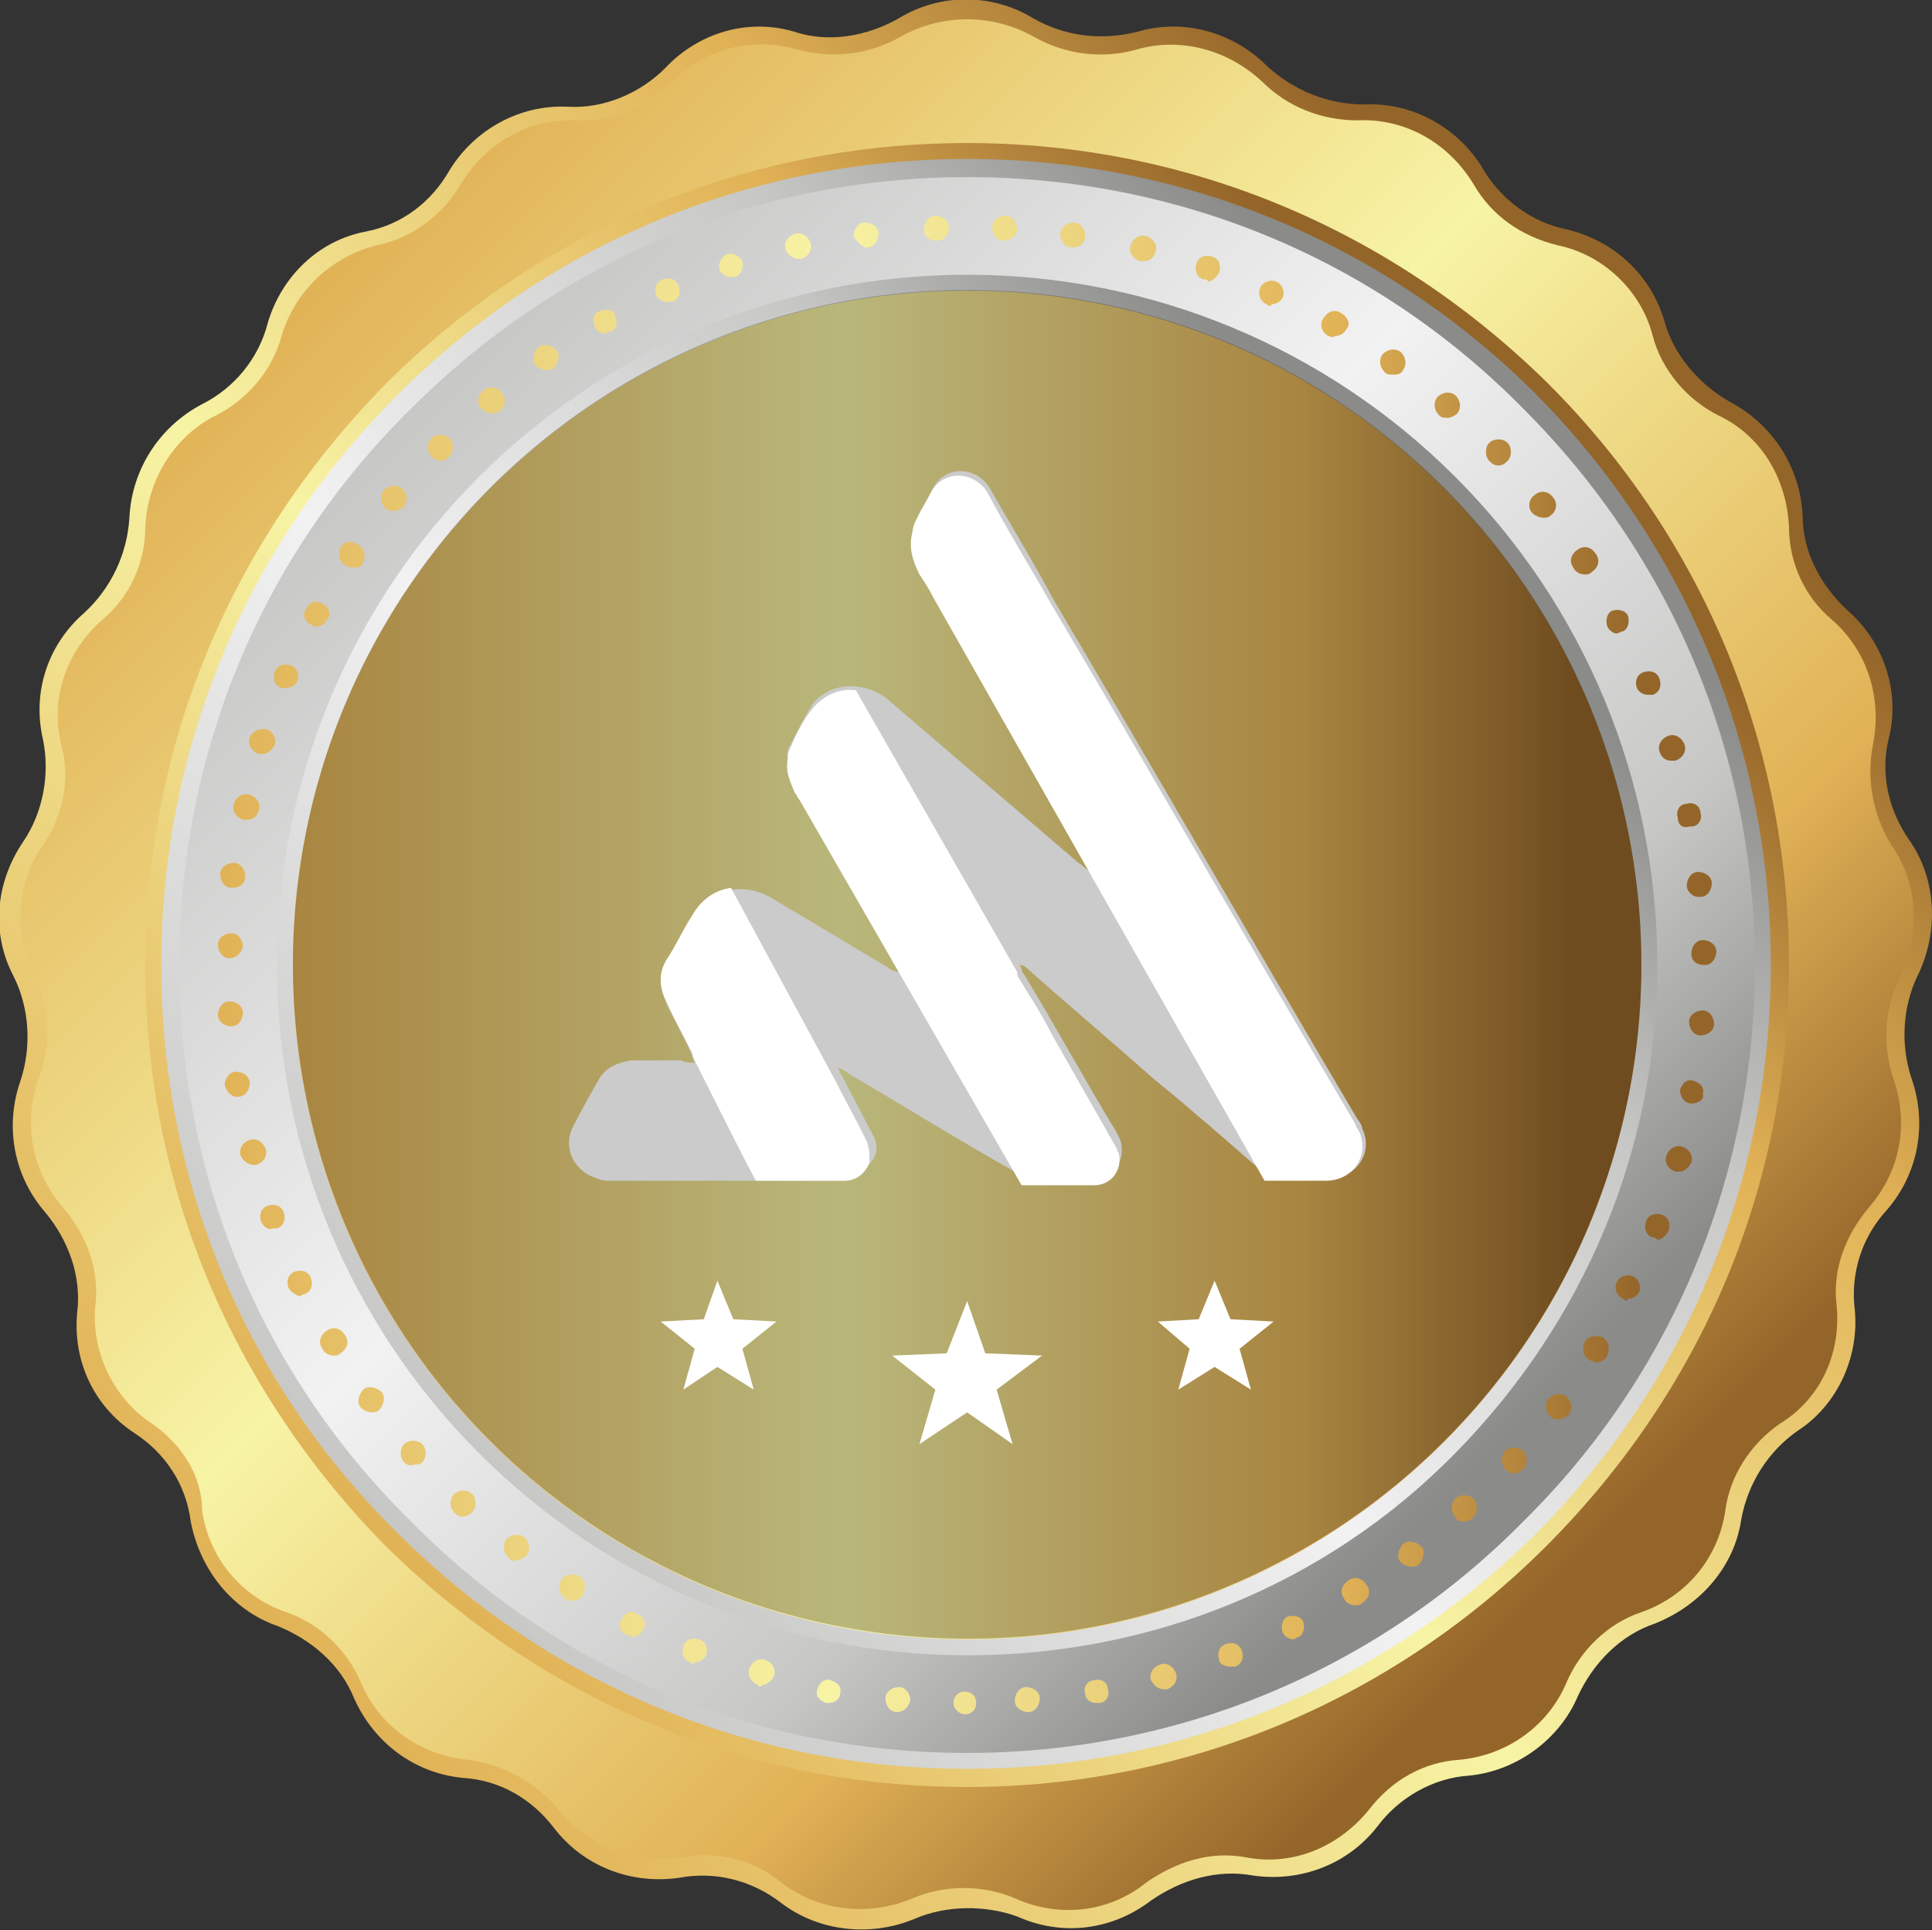 <?xml version="1.0" encoding="UTF-8"?>
<svg xmlns="http://www.w3.org/2000/svg" xmlns:xlink="http://www.w3.org/1999/xlink" version="1.1" id="Layer_1" x="0px" y="0px" viewBox="0 0 85.1 85" style="enable-background:new 0 0 85.1 85;" xml:space="preserve">
<rect x="0" y="0" width="85.1" height="85" fill="#333333" stroke="none"/>
<style type="text/css">
	.st0{fill:url(#SVGID_1_);}
	.st1{fill:url(#SVGID_00000105385565874187777030000006751767100109312675_);}
	.st2{fill:url(#SVGID_00000041274909285484502530000007315983804144530099_);}
	.st3{fill:url(#SVGID_00000164472027513014340880000001293309786245079719_);}
	.st4{fill:url(#SVGID_00000008864602588504671020000005365866652965118650_);}
	.st5{fill:url(#SVGID_00000039824819840415804400000000840977220467197322_);}
	.st6{fill:url(#SVGID_00000127746981875384501620000015980925355886545854_);}
	.st7{opacity:0.25;}
	.st8{fill:url(#SVGID_00000162326711196948873030000014042654902075186364_);}
	.st9{fill:#FFFFFF;}
	.st10{fill:#CBCBCB;}
</style>
<g>
	<linearGradient id="SVGID_1_" gradientUnits="userSpaceOnUse" x1="12.48" y1="72.622" x2="72.652" y2="12.45">
		<stop offset="0" style="stop-color:#E1B256"></stop>
		<stop offset="0.408" style="stop-color:#F7F4A5"></stop>
		<stop offset="0.748" style="stop-color:#E1B256"></stop>
		<stop offset="0.952" style="stop-color:#946529"></stop>
	</linearGradient>
	<path class="st0" d="M40.3,84.5L40.3,84.5c-1.9,0.8-4.2,0.6-5.9-0.7h0c-1.3-1-2.9-1.4-4.5-1.1h0c-2.1,0.3-4.2-0.5-5.5-2.2l0,0   c-1-1.3-2.4-2.1-4-2.2l0,0c-2.1-0.2-3.9-1.5-4.8-3.5l0,0c-0.6-1.5-1.9-2.6-3.4-3.2l0,0c-2-0.7-3.4-2.5-3.8-4.6l0,0   c-0.2-1.6-1.1-3-2.5-3.9l0,0c-1.8-1.2-2.7-3.2-2.5-5.3v0c0.2-1.6-0.4-3.2-1.4-4.4l0,0c-1.4-1.6-1.8-3.8-1.1-5.8l0,0   c0.5-1.5,0.4-3.2-0.3-4.6l0,0c-1-1.9-0.8-4.1,0.4-5.9l0,0c0.9-1.3,1.2-3,0.9-4.5v0c-0.5-2.1,0.2-4.2,1.8-5.6l0,0   c1.2-1.1,1.9-2.6,2-4.2v0c0.1-2.1,1.3-4,3.2-5l0,0c1.4-0.7,2.5-2,2.9-3.6l0,0c0.6-2,2.2-3.6,4.3-4l0,0c1.6-0.3,2.9-1.3,3.7-2.7l0,0   c1.1-1.8,3.1-2.9,5.2-2.8h0c1.6,0.1,3.2-0.6,4.3-1.7l0,0C30.8,1.4,33,0.8,35,1.4l0,0c1.5,0.5,3.2,0.2,4.6-0.6l0,0   c1.8-1.1,4.1-1.1,5.9,0l0,0c1.4,0.8,3,1,4.6,0.6l0,0c2-0.6,4.2,0,5.7,1.5l0,0C57,4,58.5,4.6,60.1,4.6h0c2.1-0.1,4.1,1,5.2,2.8l0,0   c0.8,1.4,2.2,2.4,3.7,2.7l0,0c2.1,0.5,3.7,2,4.3,4l0,0c0.4,1.5,1.5,2.8,2.9,3.6l0,0c1.9,1,3.1,2.9,3.2,5v0c0,1.6,0.8,3.1,2,4.2l0,0   c1.6,1.4,2.3,3.6,1.8,5.6l0,0c-0.4,1.6,0,3.2,0.9,4.5l0,0c1.2,1.7,1.3,4,0.4,5.9l0,0c-0.7,1.4-0.8,3.1-0.3,4.6l0,0   c0.7,2,0.3,4.2-1.1,5.8l0,0c-1.1,1.2-1.6,2.8-1.4,4.4v0c0.2,2.1-0.8,4.2-2.5,5.3l0,0c-1.3,0.9-2.2,2.3-2.5,3.9l0,0   c-0.3,2.1-1.8,3.8-3.8,4.6l0,0c-1.5,0.5-2.7,1.7-3.4,3.2l0,0c-0.8,1.9-2.7,3.3-4.8,3.5l0,0c-1.6,0.1-3.1,1-4,2.2l0,0   c-1.3,1.7-3.4,2.5-5.5,2.2l0,0c-1.6-0.3-3.2,0.2-4.5,1.1l0,0c-1.7,1.3-3.9,1.6-5.9,0.7l0,0C43.4,83.9,41.7,83.9,40.3,84.5z"></path>
	
		<linearGradient id="SVGID_00000113332150820572555630000005869033999195721623_" gradientUnits="userSpaceOnUse" x1="13.069" y1="13.038" x2="72.064" y2="72.032">
		<stop offset="0" style="stop-color:#E1B256"></stop>
		<stop offset="0.408" style="stop-color:#F7F4A5"></stop>
		<stop offset="0.748" style="stop-color:#E1B256"></stop>
		<stop offset="0.952" style="stop-color:#946529"></stop>
	</linearGradient>
	<path style="fill:url(#SVGID_00000113332150820572555630000005869033999195721623_);" d="M45.5,1.6L45.5,1.6c1.4,0.8,3,1,4.5,0.6   l0,0c2-0.6,4.1,0,5.6,1.4l0,0c1.1,1.1,2.6,1.7,4.2,1.7h0c2.1-0.1,4,1,5.1,2.8l0,0c0.8,1.4,2.1,2.3,3.7,2.7l0,0c2,0.4,3.7,2,4.2,4   l0,0c0.4,1.5,1.5,2.8,2.9,3.5l0,0c1.9,0.9,3,2.8,3.1,4.9l0,0c0,1.6,0.7,3.1,1.9,4.1l0,0c1.6,1.4,2.2,3.5,1.8,5.5l0,0   c-0.3,1.5,0,3.1,0.8,4.4l0,0c1.2,1.7,1.3,3.9,0.4,5.8l0,0c-0.7,1.4-0.8,3-0.3,4.5l0,0c0.7,2,0.3,4.1-1.1,5.7l0,0   c-1,1.2-1.6,2.7-1.4,4.3l0,0c0.2,2.1-0.7,4.1-2.5,5.2l0,0c-1.3,0.9-2.2,2.3-2.4,3.8v0c-0.3,2.1-1.7,3.8-3.7,4.5l0,0   c-1.5,0.5-2.7,1.7-3.3,3.1l0,0c-0.8,1.9-2.6,3.2-4.7,3.4l0,0c-1.6,0.1-3,0.9-4,2.2l0,0c-1.3,1.6-3.3,2.5-5.4,2.1l0,0   c-1.6-0.3-3.1,0.2-4.4,1.1l0,0c-1.6,1.3-3.8,1.6-5.8,0.7l0,0c-1.4-0.6-3.1-0.6-4.5,0l0,0c-1.9,0.8-4.1,0.6-5.8-0.7h0   c-1.2-1-2.8-1.4-4.4-1.1l0,0c-2.1,0.3-4.1-0.5-5.4-2.1l0,0c-1-1.2-2.4-2-4-2.2l0,0c-2.1-0.2-3.9-1.5-4.7-3.4l0,0   c-0.6-1.4-1.8-2.6-3.3-3.1l0,0c-2-0.7-3.4-2.4-3.7-4.5l0,0C8.9,65,8,63.6,6.7,62.7h0C5,61.6,4,59.5,4.2,57.5l0,0   c0.2-1.6-0.4-3.1-1.4-4.3l0,0c-1.4-1.6-1.8-3.7-1.1-5.7l0,0C2.3,46,2.2,44.4,1.5,43l0,0c-0.9-1.8-0.8-4.1,0.4-5.8h0   c0.9-1.3,1.2-2.9,0.8-4.4l0,0c-0.5-2,0.2-4.1,1.8-5.5l0,0c1.2-1,1.9-2.5,1.9-4.1l0,0c0.1-2.1,1.3-4,3.1-4.9l0,0   c1.4-0.7,2.5-2,2.9-3.5l0,0c0.6-2,2.2-3.5,4.2-4l0,0c1.5-0.3,2.9-1.3,3.7-2.7l0,0c1.1-1.8,3-2.9,5.1-2.8l0,0   c1.6,0.1,3.1-0.6,4.2-1.7l0,0c1.5-1.5,3.6-2,5.6-1.4l0,0c1.5,0.4,3.1,0.2,4.5-0.6l0,0C41.5,0.6,43.7,0.6,45.5,1.6z"></path>
	
		<linearGradient id="SVGID_00000156585308663360921260000000146427077967097001_" gradientUnits="userSpaceOnUse" x1="16.989" y1="68.07" x2="68.143" y2="16.916">
		<stop offset="0" style="stop-color:#E1B256"></stop>
		<stop offset="0.408" style="stop-color:#F7F4A5"></stop>
		<stop offset="0.748" style="stop-color:#E1B256"></stop>
		<stop offset="0.952" style="stop-color:#946529"></stop>
	</linearGradient>
	<path style="fill:url(#SVGID_00000156585308663360921260000000146427077967097001_);" d="M42.6,78.7c-9.7,0-18.7-3.8-25.6-10.6   C10.2,61.2,6.4,52.2,6.4,42.5c0-9.7,3.8-18.7,10.6-25.6c6.8-6.8,15.9-10.6,25.6-10.6c9.7,0,18.7,3.8,25.6,10.6   c6.8,6.8,10.6,15.9,10.6,25.6S75,61.2,68.1,68.1C61.3,74.9,52.2,78.7,42.6,78.7z"></path>
	
		<linearGradient id="SVGID_00000112607966894258730640000006544663644562661785_" gradientUnits="userSpaceOnUse" x1="17.507" y1="67.552" x2="67.625" y2="17.434">
		<stop offset="0" style="stop-color:#C7C7C6"></stop>
		<stop offset="0.408" style="stop-color:#F2F2F2"></stop>
		<stop offset="0.748" style="stop-color:#C7C7C6"></stop>
		<stop offset="0.952" style="stop-color:#8B8B8A"></stop>
	</linearGradient>
	<path style="fill:url(#SVGID_00000112607966894258730640000006544663644562661785_);" d="M42.6,77.9c-9.5,0-18.4-3.7-25.1-10.4   C10.8,60.9,7.1,52,7.1,42.5c0-9.5,3.7-18.4,10.4-25.1c6.7-6.7,15.6-10.4,25.1-10.4c9.5,0,18.4,3.7,25.1,10.4   C74.3,24.1,78,33,78,42.5c0,9.5-3.7,18.4-10.4,25.1C60.9,74.2,52,77.9,42.6,77.9z"></path>
	
		<linearGradient id="SVGID_00000183251015918663266320000008934761804261752766_" gradientUnits="userSpaceOnUse" x1="18.025" y1="17.953" x2="67.107" y2="67.034">
		<stop offset="0" style="stop-color:#C7C7C6"></stop>
		<stop offset="0.408" style="stop-color:#F2F2F2"></stop>
		<stop offset="0.748" style="stop-color:#C7C7C6"></stop>
		<stop offset="0.952" style="stop-color:#8B8B8A"></stop>
	</linearGradient>
	<path style="fill:url(#SVGID_00000183251015918663266320000008934761804261752766_);" d="M42.6,77.2c-9.3,0-18-3.6-24.5-10.2   C11.5,60.5,7.9,51.8,7.9,42.5c0-9.3,3.6-18,10.2-24.5c6.6-6.6,15.3-10.2,24.5-10.2c9.3,0,18,3.6,24.5,10.2   c6.6,6.6,10.2,15.3,10.2,24.5s-3.6,18-10.2,24.5C60.6,73.6,51.8,77.2,42.6,77.2z"></path>
	
		<linearGradient id="SVGID_00000003077823867165345210000006424392085784516767_" gradientUnits="userSpaceOnUse" x1="21.075" y1="63.985" x2="64.057" y2="21.002">
		<stop offset="0" style="stop-color:#C7C7C6"></stop>
		<stop offset="0.408" style="stop-color:#F2F2F2"></stop>
		<stop offset="0.748" style="stop-color:#C7C7C6"></stop>
		<stop offset="0.952" style="stop-color:#8B8B8A"></stop>
	</linearGradient>
	<path style="fill:url(#SVGID_00000003077823867165345210000006424392085784516767_);" d="M42.6,72.9c-8.1,0-15.8-3.2-21.5-8.9   c-5.7-5.7-8.9-13.4-8.9-21.5s3.2-15.8,8.9-21.5s13.4-8.9,21.5-8.9c8.1,0,15.8,3.2,21.5,8.9S73,34.4,73,42.5S69.8,58.2,64.1,64   S50.7,72.9,42.6,72.9z"></path>
	
		<linearGradient id="SVGID_00000015325073078707983470000009517139453192428968_" gradientUnits="userSpaceOnUse" x1="12.905" y1="42.493" x2="72.227" y2="42.493">
		<stop offset="0" style="stop-color:#E1B256"></stop>
		<stop offset="0.408" style="stop-color:#F7F4A5"></stop>
		<stop offset="0.748" style="stop-color:#E1B256"></stop>
		<stop offset="0.952" style="stop-color:#946529"></stop>
	</linearGradient>
	<circle style="fill:url(#SVGID_00000015325073078707983470000009517139453192428968_);" cx="42.6" cy="42.5" r="29.7"></circle>
	
		<ellipse transform="matrix(0.907 -0.421 0.421 0.907 -13.929 21.856)" class="st7" cx="42.6" cy="42.5" rx="29.7" ry="29.7"></ellipse>
	
		<linearGradient id="SVGID_00000158746369643003165780000013528001515253316490_" gradientUnits="userSpaceOnUse" x1="9.536" y1="42.507" x2="75.596" y2="42.507">
		<stop offset="0" style="stop-color:#E1B256"></stop>
		<stop offset="0.408" style="stop-color:#F7F4A5"></stop>
		<stop offset="0.748" style="stop-color:#E1B256"></stop>
		<stop offset="0.952" style="stop-color:#946529"></stop>
	</linearGradient>
	<path style="fill:url(#SVGID_00000158746369643003165780000013528001515253316490_);" d="M42,75c0-0.3,0.2-0.5,0.5-0.5l0,0   c0.3,0,0.5,0.2,0.5,0.5l0,0c0,0.3-0.2,0.5-0.5,0.5l0,0C42.3,75.5,42,75.3,42,75z M44.7,74.9c0-0.3,0.2-0.6,0.5-0.6l0,0   c0.3,0,0.6,0.2,0.6,0.5l0,0c0,0.3-0.2,0.6-0.5,0.6l0,0l0,0l0,0c0,0,0,0,0,0l0,0C45,75.4,44.7,75.2,44.7,74.9z M39.5,75.4   C39.5,75.4,39.5,75.4,39.5,75.4L39.5,75.4c-0.3,0-0.5-0.3-0.5-0.6l0,0c0-0.3,0.3-0.5,0.6-0.5l0,0c0.3,0,0.5,0.3,0.5,0.6l0,0   C40,75.2,39.8,75.4,39.5,75.4L39.5,75.4C39.5,75.4,39.5,75.4,39.5,75.4z M47.8,74.6c-0.1-0.3,0.1-0.6,0.4-0.6l0,0   c0.3-0.1,0.6,0.1,0.6,0.4l0,0c0.1,0.3-0.1,0.6-0.4,0.6l0,0c0,0-0.1,0-0.1,0l0,0C48,75,47.8,74.8,47.8,74.6z M36.4,75   c-0.3-0.1-0.5-0.3-0.4-0.6l0,0c0.1-0.3,0.3-0.5,0.6-0.4h0c0.3,0.1,0.5,0.3,0.4,0.6l0,0C37,74.8,36.8,75,36.5,75l0,0   C36.5,75,36.4,75,36.4,75z M50.7,74c-0.1-0.3,0.1-0.6,0.4-0.7v0c0.3-0.1,0.6,0.1,0.7,0.4l0,0c0.1,0.3-0.1,0.6-0.4,0.7l0,0   c0,0-0.1,0-0.1,0l0,0C51,74.4,50.8,74.2,50.7,74z M33.4,74.2c-0.3-0.1-0.5-0.4-0.4-0.7l0,0c0.1-0.3,0.4-0.5,0.7-0.4l0,0   c0.3,0.1,0.5,0.4,0.4,0.7l0,0c-0.1,0.2-0.3,0.4-0.5,0.4l0,0C33.5,74.3,33.4,74.3,33.4,74.2z M53.7,73.1c-0.1-0.3,0-0.6,0.3-0.7l0,0   c0.3-0.1,0.6,0,0.7,0.3l0,0c0.1,0.3,0,0.6-0.3,0.7l0,0c-0.1,0-0.1,0-0.2,0l0,0C54,73.4,53.7,73.3,53.7,73.1z M30.4,73.2   c-0.3-0.1-0.4-0.4-0.3-0.7l0,0c0.1-0.3,0.4-0.4,0.7-0.3l0,0c0.3,0.1,0.4,0.4,0.3,0.7l0,0c-0.1,0.2-0.3,0.3-0.5,0.3l0,0   C30.6,73.3,30.5,73.3,30.4,73.2z M56.5,71.9c-0.1-0.3,0-0.6,0.2-0.7h0c0.3-0.1,0.6,0,0.7,0.2l0,0c0.1,0.3,0,0.6-0.2,0.7l0,0   c-0.1,0-0.2,0.1-0.2,0.1l0,0C56.8,72.2,56.6,72.1,56.5,71.9z M27.6,72c-0.3-0.1-0.4-0.5-0.2-0.7l0,0c0.1-0.3,0.5-0.4,0.7-0.2l0,0   c0.3,0.1,0.4,0.5,0.2,0.7l0,0c-0.1,0.2-0.3,0.3-0.5,0.3l0,0C27.8,72,27.7,72,27.6,72z M59.2,70.4c-0.2-0.3-0.1-0.6,0.2-0.8l0,0   c0.3-0.2,0.6-0.1,0.8,0.2l0,0c0.2,0.3,0.1,0.6-0.2,0.8l0,0c-0.1,0.1-0.2,0.1-0.3,0.1l0,0C59.5,70.7,59.3,70.6,59.2,70.4z    M24.9,70.4C24.9,70.4,24.9,70.4,24.9,70.4L24.9,70.4c-0.3-0.2-0.3-0.5-0.2-0.8l0,0c0.2-0.3,0.5-0.3,0.8-0.2l0,0   c0.3,0.2,0.3,0.5,0.2,0.8l0,0c-0.1,0.2-0.3,0.3-0.5,0.3l0,0C25.1,70.5,25,70.5,24.9,70.4z M61.7,68.8c-0.2-0.2-0.1-0.6,0.1-0.8l0,0   c0.2-0.2,0.6-0.1,0.8,0.1l0,0c0.2,0.2,0.1,0.6-0.1,0.8l0,0c-0.1,0.1-0.2,0.1-0.3,0.1l0,0C62,69,61.8,68.9,61.7,68.8z M22.4,68.6   C22.4,68.6,22.4,68.6,22.4,68.6L22.4,68.6c-0.2-0.2-0.3-0.5-0.1-0.8l0,0c0.2-0.2,0.5-0.3,0.8-0.1l0,0c0.2,0.2,0.3,0.5,0.1,0.8l0,0   c-0.1,0.1-0.3,0.2-0.4,0.2l0,0C22.6,68.8,22.5,68.7,22.4,68.6z M64.1,66.8c-0.2-0.2-0.2-0.6,0-0.8l0,0c0.2-0.2,0.6-0.2,0.8,0l0,0   c0.2,0.2,0.2,0.6,0,0.8l0,0C64.8,67,64.6,67,64.5,67l0,0C64.3,67,64.2,67,64.1,66.8z M20,66.6L20,66.6L20,66.6   c-0.2-0.2-0.2-0.6,0-0.8l0,0c0.2-0.2,0.6-0.2,0.8,0l0,0c0.2,0.2,0.2,0.6,0,0.8l0,0c-0.1,0.1-0.3,0.2-0.4,0.2l0,0   C20.2,66.8,20.1,66.7,20,66.6z M66.3,64.7c-0.2-0.2-0.2-0.6,0-0.8l0,0c0.2-0.2,0.6-0.2,0.8,0l0,0c0.2,0.2,0.2,0.6,0,0.8l0,0   c-0.1,0.1-0.3,0.2-0.4,0.2l0,0C66.5,64.9,66.4,64.8,66.3,64.7z M17.8,64.4c-0.2-0.2-0.2-0.6,0-0.8l0,0c0.2-0.2,0.6-0.2,0.8,0l0,0   c0.2,0.2,0.2,0.6,0,0.8l0,0c-0.1,0.1-0.2,0.1-0.4,0.1l0,0C18.1,64.6,17.9,64.5,17.8,64.4z M68.3,62.4c-0.2-0.2-0.3-0.5-0.1-0.8l0,0   c0.2-0.2,0.5-0.3,0.8-0.1l0,0c0.2,0.2,0.3,0.5,0.1,0.8l0,0c-0.1,0.1-0.3,0.2-0.4,0.2l0,0C68.5,62.5,68.4,62.5,68.3,62.4z M15.9,62   L15.9,62L15.9,62c-0.2-0.2-0.1-0.6,0.1-0.8l0,0c0.2-0.2,0.6-0.1,0.8,0.1h0c0.2,0.2,0.1,0.6-0.1,0.8l0,0c-0.1,0.1-0.2,0.1-0.3,0.1   l0,0C16.2,62.2,16,62.1,15.9,62z M70,59.9c-0.3-0.2-0.3-0.5-0.2-0.8l0,0c0.2-0.3,0.5-0.3,0.8-0.2l0,0c0.3,0.2,0.3,0.5,0.2,0.8l0,0   c-0.1,0.2-0.3,0.3-0.5,0.3l0,0C70.2,60,70.1,59.9,70,59.9z M14.2,59.4c-0.2-0.3-0.1-0.6,0.2-0.8l0,0c0.3-0.2,0.6-0.1,0.8,0.2l0,0   c0.2,0.3,0.1,0.6-0.2,0.8l0,0c-0.1,0.1-0.2,0.1-0.3,0.1l0,0C14.5,59.7,14.3,59.6,14.2,59.4z M71.5,57.2c-0.3-0.1-0.4-0.5-0.3-0.7   l0,0c0.1-0.3,0.5-0.4,0.7-0.3l0,0c0.3,0.1,0.4,0.5,0.3,0.7l0,0c0,0,0,0,0,0l0,0c-0.1,0.2-0.3,0.3-0.5,0.3l0,0   C71.7,57.3,71.6,57.3,71.5,57.2z M12.7,56.7L12.7,56.7L12.7,56.7c-0.1-0.3,0-0.6,0.3-0.7l0,0c0.3-0.1,0.6,0,0.7,0.3l0,0   c0.1,0.3,0,0.6-0.3,0.7l0,0c-0.1,0-0.2,0.1-0.2,0.1l0,0C13,57,12.8,56.9,12.7,56.7z M72.8,54.5c-0.3-0.1-0.4-0.4-0.3-0.7l0,0   c0.1-0.3,0.4-0.4,0.7-0.3l0,0c0.3,0.1,0.4,0.4,0.3,0.7l0,0c-0.1,0.2-0.3,0.4-0.5,0.4l0,0C72.9,54.5,72.9,54.5,72.8,54.5z    M11.5,53.8L11.5,53.8L11.5,53.8c-0.1-0.3,0-0.6,0.3-0.7l0,0c0.3-0.1,0.6,0,0.7,0.3h0c0.1,0.3,0,0.6-0.3,0.7l0,0   c-0.1,0-0.1,0-0.2,0l0,0C11.8,54.2,11.6,54,11.5,53.8z M73.8,51.6c-0.3-0.1-0.5-0.4-0.4-0.7l0,0c0.1-0.3,0.4-0.5,0.7-0.4l0,0   c0.3,0.1,0.5,0.4,0.4,0.7l0,0c-0.1,0.2-0.3,0.4-0.5,0.4l0,0C73.9,51.6,73.8,51.6,73.8,51.6z M10.6,50.9c-0.1-0.3,0.1-0.6,0.4-0.7   l0,0c0.3-0.1,0.6,0.1,0.7,0.4l0,0c0.1,0.3-0.1,0.6-0.4,0.7l0,0c0,0-0.1,0-0.1,0l0,0C10.9,51.3,10.7,51.1,10.6,50.9z M74.5,48.6   C74.2,48.6,74,48.3,74,48l0,0c0.1-0.3,0.3-0.5,0.6-0.4l0,0c0.3,0.1,0.5,0.3,0.4,0.6l0,0C75.1,48.4,74.8,48.6,74.5,48.6L74.5,48.6   C74.5,48.6,74.5,48.6,74.5,48.6z M9.9,47.8C9.9,47.8,9.9,47.8,9.9,47.8L9.9,47.8c0-0.3,0.2-0.6,0.5-0.6l0,0c0.3,0,0.6,0.2,0.6,0.5   l0,0c0,0.3-0.2,0.6-0.5,0.6l0,0c0,0-0.1,0-0.1,0l0,0C10.2,48.3,10,48.1,9.9,47.8z M74.9,45.6c-0.3,0-0.5-0.3-0.5-0.6l0,0   c0-0.3,0.3-0.5,0.6-0.5l0,0c0.3,0,0.5,0.3,0.5,0.6l0,0C75.5,45.4,75.2,45.6,74.9,45.6L74.9,45.6C74.9,45.6,74.9,45.6,74.9,45.6z    M9.6,44.7c0-0.3,0.2-0.6,0.5-0.6l0,0c0.3,0,0.6,0.2,0.6,0.5l0,0c0,0.3-0.2,0.6-0.5,0.6l0,0c0,0,0,0,0,0l0,0   C9.9,45.2,9.6,45,9.6,44.7z M74.5,42c0-0.3,0.2-0.6,0.5-0.6l0,0c0.3,0,0.6,0.2,0.6,0.5l0,0c0,0.3-0.2,0.6-0.5,0.6l0,0c0,0,0,0,0,0   l0,0C74.7,42.5,74.5,42.3,74.5,42z M10.1,42.2c-0.3,0-0.5-0.3-0.5-0.6l0,0c0-0.3,0.3-0.5,0.6-0.5l0,0c0.3,0,0.5,0.3,0.5,0.6l0,0   C10.6,42,10.4,42.2,10.1,42.2L10.1,42.2C10.1,42.2,10.1,42.2,10.1,42.2z M74.3,39c0-0.3,0.2-0.6,0.5-0.6l0,0c0.3,0,0.6,0.2,0.6,0.5   l0,0c0,0.3-0.2,0.6-0.5,0.6l0,0c0,0,0,0-0.1,0l0,0C74.6,39.5,74.3,39.3,74.3,39z M10.2,39.1c-0.3,0-0.5-0.3-0.5-0.6l0,0   c0-0.3,0.3-0.5,0.6-0.5l0,0c0.3,0,0.5,0.3,0.5,0.6l0,0C10.8,38.9,10.6,39.1,10.2,39.1L10.2,39.1C10.3,39.1,10.3,39.1,10.2,39.1z    M73.9,36L73.9,36c-0.1-0.3,0.1-0.6,0.4-0.6l0,0c0.3-0.1,0.6,0.1,0.6,0.4l0,0c0.1,0.3-0.1,0.6-0.4,0.6l0,0c0,0-0.1,0-0.1,0l0,0   C74.1,36.5,73.9,36.3,73.9,36z M10.7,36.1c-0.3-0.1-0.5-0.4-0.4-0.7l0,0c0.1-0.3,0.4-0.5,0.7-0.4l0,0c0.3,0.1,0.5,0.4,0.4,0.7l0,0   c-0.1,0.3-0.3,0.4-0.5,0.4l0,0C10.8,36.1,10.7,36.1,10.7,36.1z M73.1,33.1c-0.1-0.3,0.1-0.6,0.4-0.7l0,0c0.3-0.1,0.6,0.1,0.7,0.4   l0,0c0.1,0.3-0.1,0.6-0.4,0.7l0,0c-0.1,0-0.1,0-0.2,0l0,0C73.4,33.5,73.2,33.4,73.1,33.1z M11.4,33.2c-0.3-0.1-0.5-0.4-0.4-0.7l0,0   c0.1-0.3,0.4-0.4,0.7-0.4l0,0c0.3,0.1,0.5,0.4,0.4,0.7l0,0c-0.1,0.2-0.3,0.4-0.5,0.4l0,0C11.5,33.2,11.5,33.2,11.4,33.2z    M72.1,30.3c-0.1-0.3,0-0.6,0.3-0.7l0,0c0.3-0.1,0.6,0,0.7,0.3l0,0c0.1,0.3,0,0.6-0.3,0.7l0,0c-0.1,0-0.1,0-0.2,0l0,0   C72.4,30.6,72.2,30.5,72.1,30.3z M12.4,30.3c-0.3-0.1-0.4-0.4-0.3-0.7l0,0c0.1-0.3,0.4-0.4,0.7-0.3l0,0c0.3,0.1,0.4,0.4,0.3,0.7   l0,0c-0.1,0.2-0.3,0.3-0.5,0.3l0,0C12.6,30.3,12.5,30.3,12.4,30.3z M70.8,27.6c-0.1-0.3,0-0.6,0.2-0.7l0,0c0.3-0.1,0.6,0,0.7,0.2   l0,0c0.1,0.3,0,0.6-0.2,0.7l0,0c-0.1,0-0.2,0.1-0.3,0.1l0,0C71.1,27.9,70.9,27.8,70.8,27.6z M13.7,27.5c-0.3-0.1-0.4-0.5-0.2-0.7   l0,0c0,0,0,0,0,0l0,0c0.1-0.3,0.5-0.4,0.7-0.2l0,0c0.3,0.1,0.4,0.5,0.2,0.7l0,0c-0.1,0.2-0.3,0.3-0.5,0.3l0,0   C13.9,27.6,13.8,27.6,13.7,27.5z M69.3,25L69.3,25c-0.2-0.3-0.1-0.6,0.2-0.8l0,0c0.3-0.2,0.6-0.1,0.8,0.2l0,0   c0.2,0.3,0.1,0.6-0.2,0.8l0,0c-0.1,0.1-0.2,0.1-0.3,0.1l0,0C69.6,25.3,69.4,25.2,69.3,25z M15.2,24.9c-0.3-0.2-0.3-0.5-0.2-0.8l0,0   c0.2-0.3,0.5-0.3,0.8-0.1l0,0c0.3,0.2,0.3,0.5,0.2,0.8l0,0c-0.1,0.2-0.3,0.2-0.5,0.2l0,0C15.4,25,15.3,24.9,15.2,24.9z M67.5,22.6   c-0.2-0.2-0.2-0.6,0.1-0.8l0,0c0.2-0.2,0.6-0.2,0.8,0.1l0,0c0.2,0.2,0.2,0.6-0.1,0.8l0,0c-0.1,0.1-0.2,0.1-0.3,0.1l0,0   C67.8,22.8,67.6,22.7,67.5,22.6z M17,22.4c-0.2-0.2-0.3-0.5-0.1-0.8l0,0c0.2-0.2,0.5-0.3,0.8-0.1l0,0c0.2,0.2,0.3,0.5,0.1,0.8l0,0   c-0.1,0.1-0.3,0.2-0.4,0.2l0,0C17.3,22.5,17.1,22.5,17,22.4z M65.6,20.3c-0.2-0.2-0.2-0.6,0-0.8l0,0c0.2-0.2,0.6-0.2,0.8,0l0,0   c0.2,0.2,0.2,0.6,0,0.8l0,0c-0.1,0.1-0.2,0.2-0.4,0.2l0,0C65.8,20.5,65.7,20.4,65.6,20.3z M19,20.1c-0.2-0.2-0.2-0.6,0-0.8l0,0   c0.2-0.2,0.6-0.2,0.8,0l0,0c0.2,0.2,0.2,0.6,0,0.8v0c-0.1,0.1-0.2,0.2-0.4,0.2l0,0C19.3,20.3,19.1,20.2,19,20.1z M63.4,18.3   c-0.2-0.2-0.3-0.5-0.1-0.8l0,0c0.2-0.2,0.5-0.3,0.8-0.1l0,0c0,0,0,0,0,0l0,0c0.2,0.2,0.3,0.5,0.1,0.8l0,0c-0.1,0.1-0.3,0.2-0.4,0.2   l0,0C63.6,18.4,63.5,18.4,63.4,18.3z M21.2,18c-0.2-0.2-0.2-0.6,0.1-0.8l0,0c0.2-0.2,0.6-0.2,0.8,0.1l0,0c0.2,0.2,0.2,0.6-0.1,0.8   l0,0c-0.1,0.1-0.2,0.1-0.4,0.1l0,0C21.5,18.2,21.3,18.1,21.2,18z M61,16.4L61,16.4c-0.2-0.2-0.3-0.5-0.1-0.8l0,0   c0.2-0.2,0.5-0.3,0.8-0.1l0,0c0.2,0.2,0.3,0.5,0.1,0.8l0,0c-0.1,0.2-0.3,0.2-0.4,0.2l0,0C61.2,16.5,61.1,16.5,61,16.4z M23.6,16.1   c-0.2-0.2-0.1-0.6,0.1-0.8l0,0c0.2-0.2,0.6-0.1,0.8,0.1l0,0c0.2,0.2,0.1,0.6-0.1,0.8l0,0c-0.1,0.1-0.2,0.1-0.3,0.1l0,0   C23.9,16.3,23.7,16.2,23.6,16.1z M58.5,14.8c-0.3-0.2-0.4-0.5-0.2-0.8l0,0c0.2-0.3,0.5-0.4,0.8-0.2l0,0c0,0,0,0,0,0l0,0   c0.3,0.2,0.4,0.5,0.2,0.7l0,0c-0.1,0.2-0.3,0.3-0.5,0.3l0,0C58.7,14.9,58.6,14.8,58.5,14.8z M26.2,14.4c-0.1-0.3-0.1-0.6,0.2-0.7   l0,0c0.3-0.1,0.6-0.1,0.7,0.2l0,0c0.1,0.3,0.1,0.6-0.2,0.7l0,0c-0.1,0-0.2,0.1-0.3,0.1l0,0C26.5,14.7,26.3,14.6,26.2,14.4z    M55.8,13.4c-0.3-0.1-0.4-0.5-0.3-0.7l0,0c0.1-0.3,0.5-0.4,0.7-0.3l0,0c0.3,0.1,0.4,0.5,0.3,0.7l0,0c-0.1,0.2-0.3,0.3-0.5,0.3l0,0   C56,13.5,55.9,13.5,55.8,13.4z M28.9,13c-0.1-0.3,0-0.6,0.3-0.7l0,0c0.3-0.1,0.6,0,0.7,0.3l0,0c0.1,0.3,0,0.6-0.3,0.7l0,0   c-0.1,0-0.1,0-0.2,0l0,0C29.2,13.3,29,13.2,28.9,13z M53,12.3c-0.3-0.1-0.4-0.4-0.3-0.7l0,0c0.1-0.3,0.4-0.4,0.7-0.3l0,0   c0.3,0.1,0.4,0.4,0.3,0.7l0,0c-0.1,0.2-0.3,0.4-0.5,0.4l0,0C53.2,12.3,53.1,12.3,53,12.3z M31.7,11.9c-0.1-0.3,0.1-0.6,0.3-0.7l0,0   c0.3-0.1,0.6,0.1,0.7,0.3l0,0c0.1,0.3-0.1,0.6-0.3,0.7l0,0c-0.1,0-0.1,0-0.2,0l0,0C32,12.2,31.8,12.1,31.7,11.9z M50.2,11.5   c-0.3-0.1-0.5-0.4-0.4-0.7l0,0c0.1-0.3,0.4-0.5,0.7-0.4l0,0c0.3,0.1,0.5,0.4,0.4,0.7l0,0c-0.1,0.3-0.3,0.4-0.5,0.4l0,0   C50.2,11.5,50.2,11.5,50.2,11.5z M34.6,11c-0.1-0.3,0.1-0.6,0.4-0.7l0,0c0.3-0.1,0.6,0.1,0.7,0.4l0,0c0.1,0.3-0.1,0.6-0.4,0.7l0,0   c0,0-0.1,0-0.1,0l0,0C34.9,11.4,34.7,11.2,34.6,11z M47.2,10.9c-0.3,0-0.5-0.3-0.5-0.6l0,0c0-0.3,0.3-0.5,0.6-0.5l0,0   c0.3,0,0.5,0.3,0.5,0.6l0,0C47.8,10.7,47.6,10.9,47.2,10.9L47.2,10.9C47.3,10.9,47.2,10.9,47.2,10.9z M37.6,10.4   c0-0.3,0.2-0.6,0.5-0.6l0,0c0.3,0,0.6,0.2,0.6,0.5l0,0c0,0.3-0.2,0.6-0.5,0.6l0,0c0,0,0,0-0.1,0l0,0C37.9,10.8,37.7,10.6,37.6,10.4   z M44.2,10.6c-0.3,0-0.5-0.3-0.5-0.6l0,0c0-0.3,0.3-0.5,0.6-0.5l0,0c0.3,0,0.5,0.3,0.5,0.6l0,0C44.8,10.4,44.5,10.6,44.2,10.6   L44.2,10.6C44.2,10.6,44.2,10.6,44.2,10.6z M40.7,10.1c0-0.3,0.2-0.6,0.5-0.6l0,0c0.3,0,0.6,0.2,0.6,0.5l0,0c0,0.3-0.2,0.6-0.5,0.6   l0,0c0,0,0,0,0,0l0,0C40.9,10.6,40.7,10.4,40.7,10.1z"></path>
	<g>
		<polygon class="st9" points="42.6,57.3 43.4,59.6 45.9,59.7 43.9,61.2 44.6,63.6 42.6,62.2 40.5,63.6 41.2,61.2 39.3,59.7     41.7,59.6   "></polygon>
		<g>
			<polygon class="st9" points="31.6,56.4 32.3,58.1 34.2,58.2 32.7,59.4 33.2,61.2 31.6,60.2 30.1,61.2 30.6,59.4 29.1,58.2      31,58.1    "></polygon>
			<polygon class="st9" points="53.5,56.4 54.2,58.1 56.1,58.2 54.6,59.4 55.1,61.2 53.5,60.2 51.9,61.2 52.4,59.4 51,58.2      52.8,58.1    "></polygon>
		</g>
	</g>
	<g>
		<path class="st10" d="M30.6,46.8c-0.1-0.2-0.1-0.3-0.2-0.5c-0.3-0.7-0.7-1.4-1-2c-0.3-0.7-0.3-1.3,0-2c0.4-0.6,0.7-1.3,1.1-1.9    c0.7-1.2,2.1-1.6,3.4-0.9c1.7,1,3.5,2.1,5.2,3.1c0.1,0.1,0.3,0.2,0.5,0.2c-0.1-0.1-0.1-0.3-0.2-0.4c-1.5-2.6-2.9-5.1-4.4-7.7    c-0.3-0.4-0.4-0.9-0.3-1.4c0-0.1,0-0.2,0-0.3c0.4-0.7,0.7-1.4,1.1-2c0.8-1,2.3-1,3.3-0.2c2.8,2.4,5.6,4.8,8.4,7.2    c0.2,0.1,0.3,0.3,0.6,0.4c-0.1-0.2-0.2-0.3-0.2-0.5c-2.4-4.3-4.9-8.5-7.3-12.8c-0.3-0.6-0.5-1.2-0.3-1.9c0.1-0.2,0.1-0.4,0.2-0.6    c0.2-0.4,0.4-0.7,0.6-1.1c0.5-1,1.9-1,2.5,0c0.9,1.6,1.9,3.2,2.8,4.9c4.5,7.6,8.9,15.3,13.4,22.9c0.1,0.1,0.2,0.3,0.2,0.4    c0.5,1-0.2,2.1-1.3,2.2c-0.8,0-1.7,0-2.5,0c-0.3,0-0.4-0.1-0.6-0.3c-1.6-1.4-3.2-2.8-4.8-4.1c-1.8-1.6-3.7-3.2-5.5-4.8    c-0.1-0.1-0.2-0.2-0.4-0.2c0.1,0.1,0.1,0.3,0.2,0.4c1.4,2.3,2.7,4.7,4.1,7c0.1,0.2,0.2,0.4,0.2,0.6c0.1,0.7-0.4,1.3-1.1,1.3    c-1,0-2,0-3,0c-0.2,0-0.4-0.1-0.6-0.2c-2.5-1.4-4.9-2.9-7.3-4.3c-0.1-0.1-0.3-0.2-0.5-0.3c0.1,0.2,0.1,0.3,0.2,0.4    c0.4,0.8,0.9,1.7,1.3,2.5c0.2,0.3,0.3,0.7,0.1,1.1C38,51.7,37.6,52,37.1,52c-0.1,0-0.2,0-0.3,0c-3.3,0-6.6,0-9.9,0    c-0.2,0-0.4,0-0.6-0.1c-1-0.3-1.5-1.3-1.1-2.2c0.4-0.8,0.8-1.5,1.2-2.2c0.3-0.5,0.8-0.7,1.4-0.8c0.7,0,1.5,0,2.2,0    C30.2,46.8,30.4,46.8,30.6,46.8L30.6,46.8z"></path>
		<g>
			<path class="st9" d="M44.9,43.1c-0.1-0.1-0.1-0.2-0.1-0.3l-7.1-12.4c-0.7-0.1-1.4,0.2-1.9,0.8c-0.5,0.6-0.8,1.3-1.1,2     c0,0.1,0,0.2,0,0.3c-0.1,0.5,0.1,0.9,0.3,1.4c0.1,0.1,0.1,0.2,0.2,0.3l0,0l9.8,17c0.1,0,0.1,0,0.2,0c1,0,2,0,3,0     c0.7,0,1.2-0.6,1.1-1.3c0-0.1-0.1-0.2-0.1-0.3l-2.9-5.1C45.8,44.5,45.3,43.8,44.9,43.1L44.9,43.1z"></path>
			<path class="st9" d="M38.1,50.1c-0.4-0.8-0.9-1.7-1.3-2.5c0,0,0,0,0,0l-4.6-8.5c-0.7,0.1-1.3,0.5-1.7,1.2     c-0.4,0.6-0.7,1.3-1.1,1.9c-0.4,0.6-0.4,1.3,0,2c0.3,0.7,0.7,1.4,1,2c0.1,0.1,0.1,0.3,0.2,0.5c0.9,1.8,2.5,5,2.7,5.3     c1.5,0,2.1,0,3.6,0c0.1,0,0.2,0,0.3,0c0.5,0,0.9-0.3,1.1-0.8C38.3,50.8,38.3,50.5,38.1,50.1L38.1,50.1z"></path>
			<path class="st9" d="M59.9,49.9c-0.1-0.2-0.2-0.3-0.2-0.4c-4.5-7.6-8.9-15.3-13.4-22.9c-0.9-1.6-1.9-3.2-2.8-4.9     c-0.6-1-2-1-2.5,0c-0.2,0.4-0.4,0.7-0.6,1.1c-0.1,0.2-0.2,0.4-0.2,0.6c-0.2,0.7,0,1.3,0.3,1.9c0.2,0.3,0.4,0.6,0.6,1l0,0L55.7,52     c0.1,0,0.1,0,0.2,0c0.8,0,1.7,0,2.5,0C59.6,52,60.3,50.9,59.9,49.9L59.9,49.9z"></path>
		</g>
	</g>
</g>
</svg>

